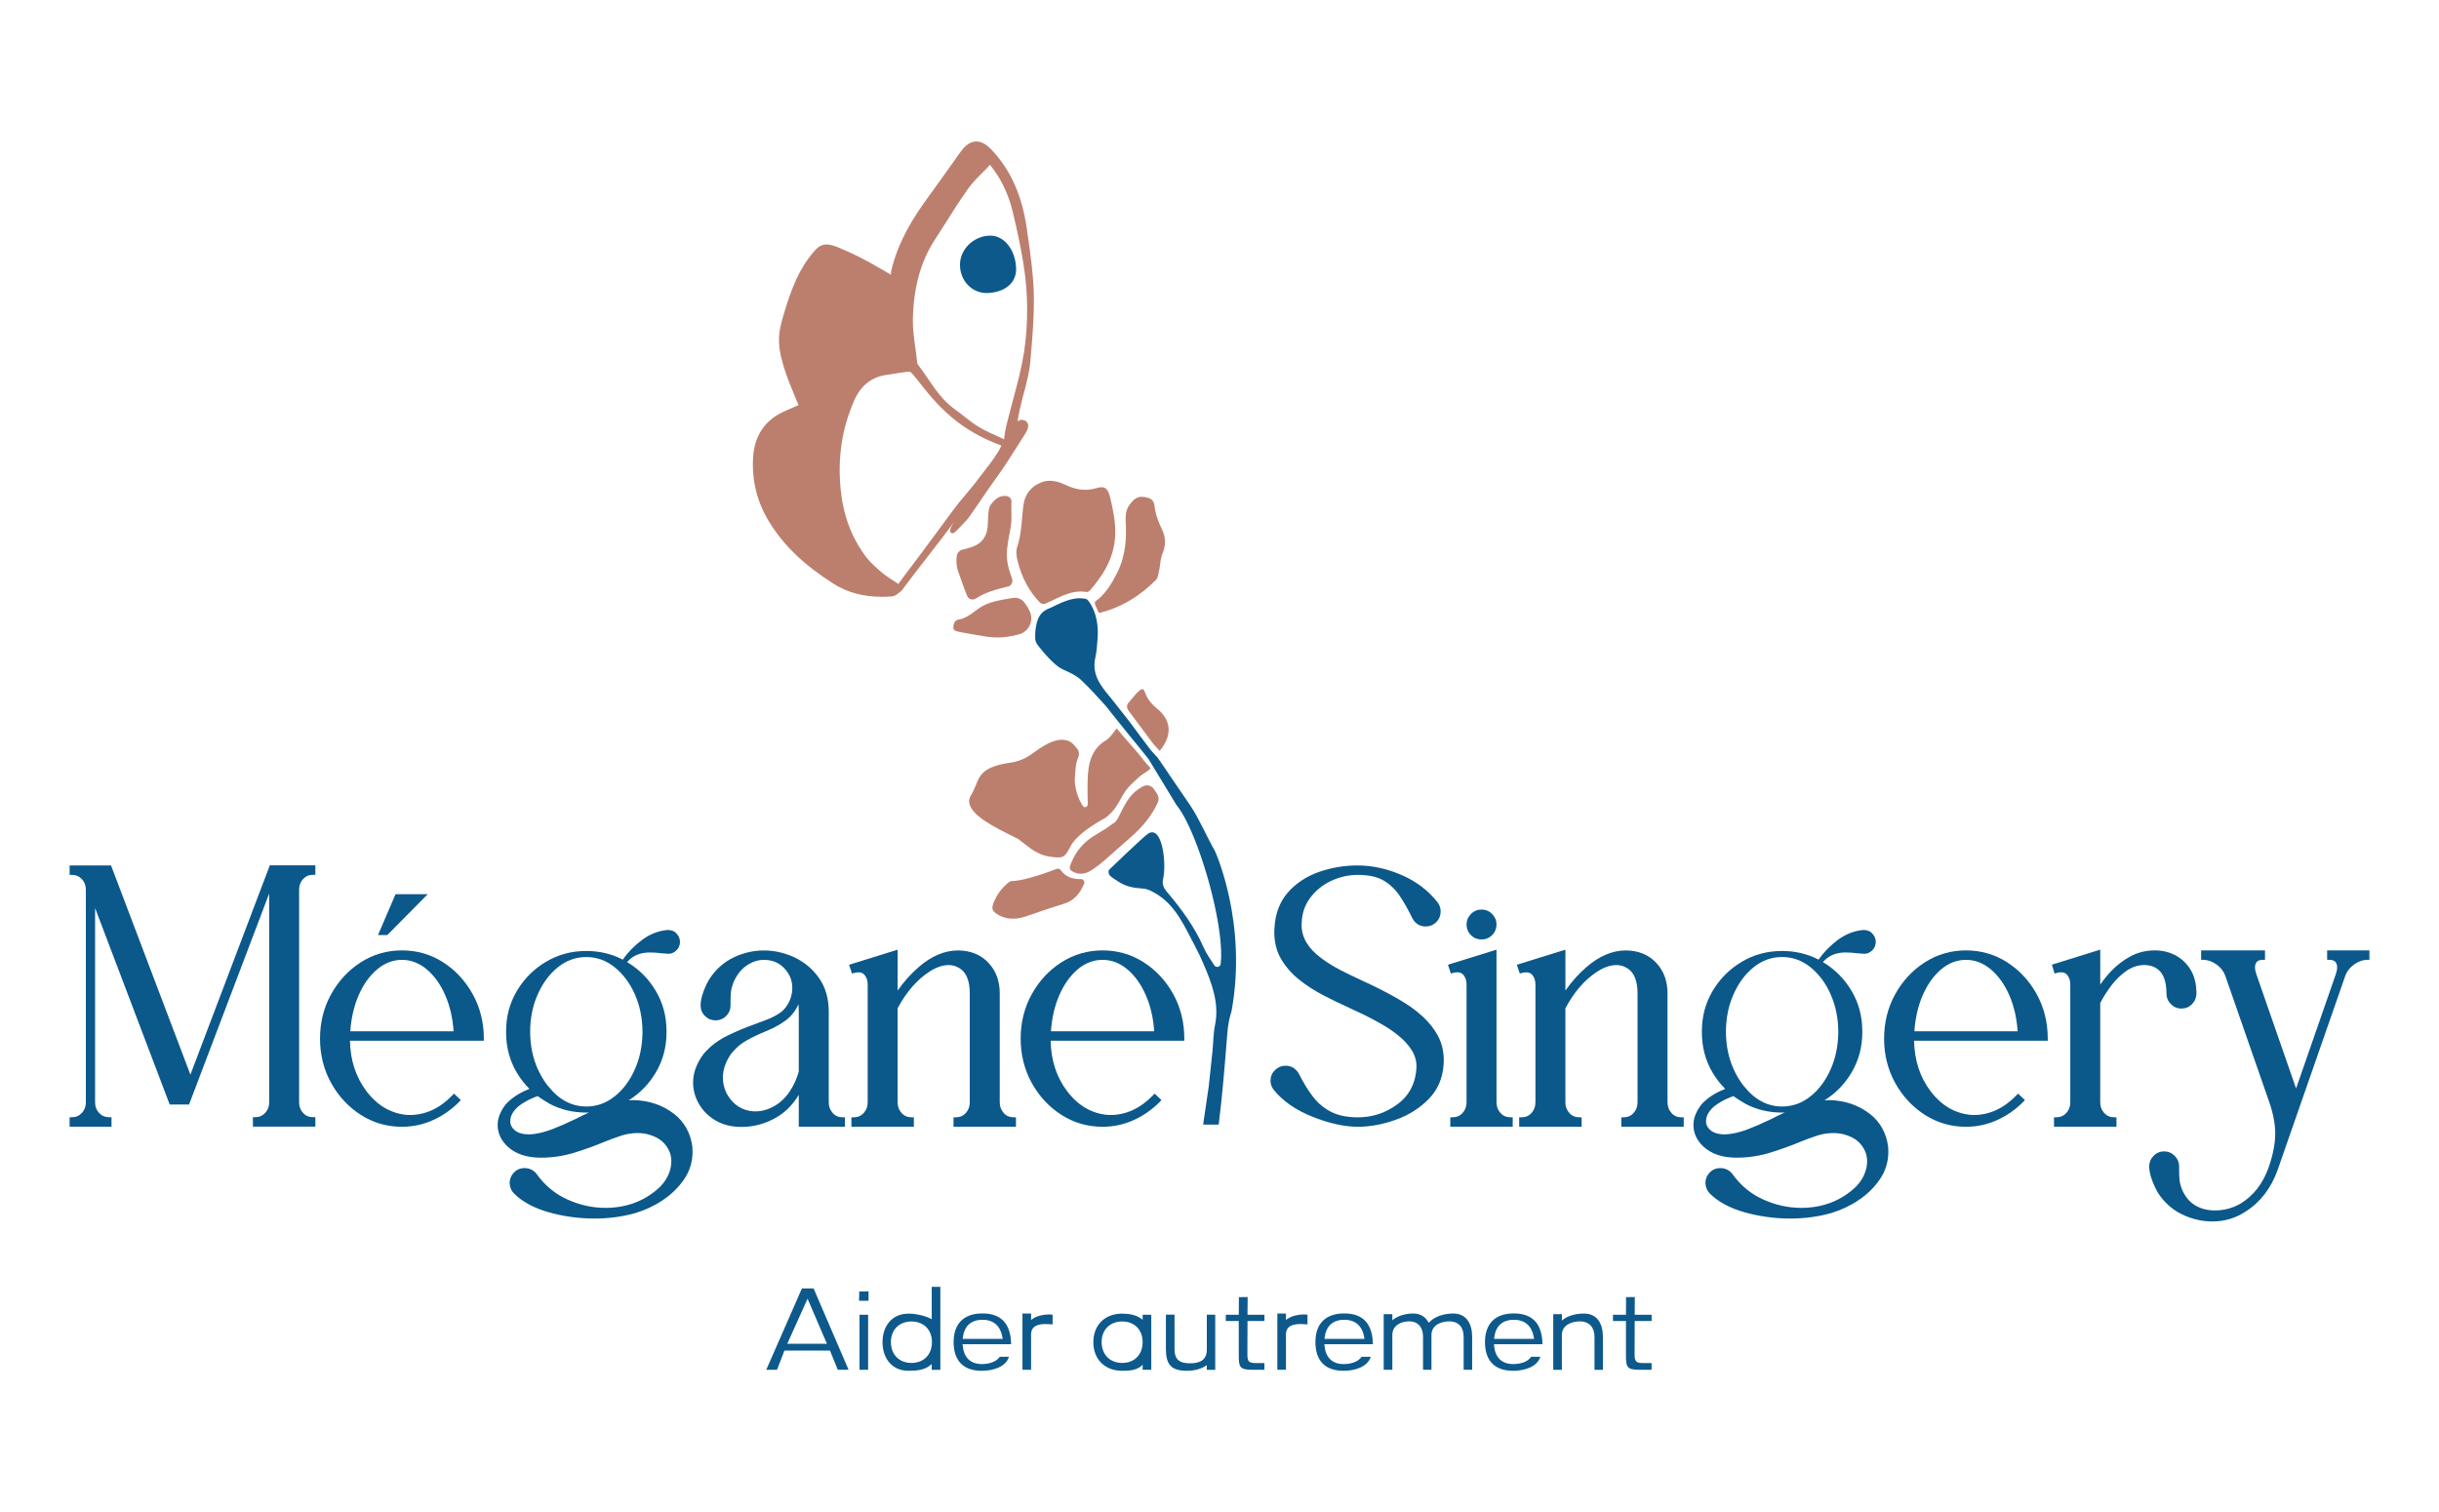<svg viewBox="0 0 800 496.08" xmlns="http://www.w3.org/2000/svg" data-name="Calque 1" id="Calque_1">
  <defs>
    <style>
      .cls-1 {
        fill: #0b588b;
      }

      .cls-1, .cls-2, .cls-3 {
        stroke-width: 0px;
      }

      .cls-2 {
        fill: #0d598c;
      }

      .cls-3 {
        fill: #bc7f6e;
      }
    </style>
  </defs>
  <g>
    <path d="m263.04,422.65h3.82l11.47,26.69h-3.53l-2.57-6.29h-14.93l-2.43,6.29h-3.53l11.69-26.69Zm8.2,18.16l-6.36-14.78-6.65,14.78h13.01Z" class="cls-2"></path>
    <path d="m281.77,426.7c.04-.81.07-1.65.07-2.43,0-.07,0-.29-.04-.55v-.07h.81c.77,0,1.54-.04,2.28-.04v3.09h-3.12Zm.15,4.6h2.83v18.05h-2.83v-18.05Z" class="cls-2"></path>
    <path d="m305.61,447.47l-.55.44c-1.91,1.58-4.56,1.76-7.1,1.76-5.4,0-8.49-4.08-8.49-9.37s3.09-9.37,8.49-9.37c2.32,0,5.15.59,7.17,1.58l.48.26v-10.62h2.83v27.21h-2.83v-1.87Zm.07-7.21c0-4.08-2.72-6.76-6.73-6.76s-6.73,2.72-6.73,6.76,2.68,6.84,6.73,6.84,6.73-2.72,6.73-6.84Z" class="cls-2"></path>
    <path d="m315.73,440.96l.04.37c.29,3.75,2.35,6.14,6.25,6.14,1.95,0,4.63-.48,5.92-2.39h3.01c-1.1,3.49-5.51,4.6-8.93,4.6-6.03,0-9.23-3.31-9.23-9.41s3.38-9.41,9.45-9.41c6.54,0,9.3,3.79,9.41,10.11h-15.92Zm.04-1.76h13.12l-.07-.4c-.62-3.68-2.72-5.85-6.58-5.85s-5.99,2.17-6.43,5.88l-.04.37Z" class="cls-2"></path>
    <path d="m335.38,430.89h2.83v2.1l.51-.37c1.4-.96,3.6-1.43,5.33-1.43.44,0,.81.04,1.21.11v3.16c-.81-.07-1.62-.11-2.43-.11-2.1,0-4.63.48-4.63,3.42v11.58h-2.83v-18.46Z" class="cls-2"></path>
    <path d="m374.79,447.69l-.55.51c-1.65,1.36-4.01,1.47-6.21,1.47-5.59,0-9.41-3.71-9.41-9.37s3.82-9.37,9.41-9.37c2.17,0,4.52.37,6.25,1.62l.51.4v-1.65h2.83v18.05h-2.83v-1.65Zm0-7.43c0-4.04-2.68-6.76-6.69-6.76s-6.76,2.68-6.76,6.76,2.72,6.84,6.76,6.84,6.69-2.76,6.69-6.84Z" class="cls-2"></path>
    <path d="m395.83,447.8l-.51.37c-1.73,1.07-3.97,1.51-5.99,1.51-5.15,0-6.91-2.06-6.91-7.13v-11.29h2.83v11.29c0,3.64,1.84,4.67,5.15,4.67,2.83,0,5.44-.88,5.44-4.41v-11.54h2.76v18.09h-2.76v-1.54Z" class="cls-2"></path>
    <path d="m410.55,449.34c-4.08,0-4.23-1.07-4.23-4.96v-11.03h-4.26v-2.06h4.26l.04-5.77,2.87-.04-.04,5.81h5.55v2.06h-5.55l-.04,11.03c0,2.35.59,2.76,2.9,2.76h2.68v2.21h-4.19Z" class="cls-2"></path>
    <path d="m418.98,430.89h2.83v2.1l.51-.37c1.4-.96,3.6-1.43,5.33-1.43.44,0,.81.04,1.21.11v3.16c-.81-.07-1.62-.11-2.43-.11-2.1,0-4.63.48-4.63,3.42v11.58h-2.83v-18.46Z" class="cls-2"></path>
    <path d="m434.4,440.96l.04.37c.29,3.75,2.35,6.14,6.25,6.14,1.95,0,4.63-.48,5.92-2.39h3.01c-1.1,3.49-5.51,4.6-8.93,4.6-6.03,0-9.23-3.31-9.23-9.41s3.38-9.41,9.45-9.41c6.54,0,9.3,3.79,9.41,10.11h-15.92Zm.04-1.76h13.12l-.07-.4c-.62-3.68-2.72-5.85-6.58-5.85s-5.99,2.17-6.43,5.88l-.04.37Z" class="cls-2"></path>
    <path d="m453.87,431.11h2.83v2.02l.51-.44c1.76-1.25,4.15-1.8,6.36-1.8,2.06,0,3.79.88,4.85,2.68l.22.37.33-.33c1.87-1.95,5.04-2.72,7.72-2.72,4.37,0,6.18,3.46,6.18,7.61v10.85h-2.79v-10.85c0-2.98-1.54-5.04-4.71-5.04-2.61,0-5.85,1.14-5.85,4.49v11.4h-2.76v-10.85c0-2.87-1.43-5.04-4.56-5.04-2.57,0-5.51,1.25-5.51,4.49v11.4h-2.83v-18.24Z" class="cls-2"></path>
    <path d="m490.02,440.96l.04.37c.29,3.75,2.35,6.14,6.25,6.14,1.95,0,4.63-.48,5.92-2.39h3.01c-1.1,3.49-5.51,4.6-8.93,4.6-6.03,0-9.23-3.31-9.23-9.41s3.38-9.41,9.45-9.41c6.54,0,9.3,3.79,9.41,10.11h-15.92Zm.04-1.76h13.12l-.07-.4c-.62-3.68-2.72-5.85-6.58-5.85s-5.99,2.17-6.43,5.88l-.04.37Z" class="cls-2"></path>
    <path d="m509.48,431.11h2.83v2.1l.51-.44c1.87-1.32,4.37-1.87,6.73-1.87,4.41,0,6.21,3.42,6.21,7.61v10.85h-2.76v-10.85c0-3.01-1.65-5.04-4.82-5.04-2.54,0-5.88,1.1-5.88,4.49v11.4h-2.83v-18.24Z" class="cls-2"></path>
    <path d="m537.55,449.34c-4.08,0-4.23-1.07-4.23-4.96v-11.03h-4.26v-2.06h4.26l.04-5.77,2.87-.04-.04,5.81h5.55v2.06h-5.55l-.04,11.03c0,2.35.59,2.76,2.9,2.76h2.68v2.21h-4.19Z" class="cls-2"></path>
  </g>
  <g>
    <path d="m62.46,352.54l-25.87-68.19-.17-.45h-13.59v3.09h.7c1.33,0,2.41.46,3.3,1.39.9.95,1.33,2.1,1.33,3.53v69.73c0,1.39-.44,2.53-1.33,3.47-.89.94-1.96,1.39-3.3,1.39h-.7v3.09h13.75v-3.09h-.7c-1.38,0-2.47-.46-3.36-1.39-.9-.95-1.33-2.08-1.33-3.47v-63.77l24.3,64.01.17.45h6.35l26.28-69.21v68.51c0,1.39-.44,2.53-1.33,3.47-.89.94-1.96,1.39-3.3,1.39h-.7v3.09h20.48v-3.09h-.7c-1.37,0-2.46-.45-3.32-1.39-.88-.95-1.31-2.09-1.31-3.48v-69.73c0-1.43.43-2.59,1.31-3.54.87-.93,1.95-1.39,3.32-1.39h.7v-3.09h-14.94l-26.04,68.64Z" class="cls-1"></path>
    <path d="m145.39,315.69c-4.04-2.6-8.6-3.92-13.55-3.92s-9.46,1.32-13.52,3.92c-4.04,2.59-7.31,6.11-9.72,10.47-2.41,4.36-3.63,9.25-3.63,14.54s1.22,10.18,3.63,14.54c2.41,4.36,5.68,7.88,9.72,10.47,4.05,2.6,8.6,3.92,13.52,3.92,3.56,0,7-.74,10.21-2.2,3.21-1.45,6.1-3.48,8.61-6.03l.5-.51-2.25-2.14-.48.5c-4.14,4.33-8.87,6.52-14.08,6.52h-.48c-5.39-.37-9.95-2.96-13.58-7.69-3.53-4.6-5.38-10.21-5.5-16.68h43.91v-.7c0-5.29-1.22-10.18-3.63-14.54-2.41-4.36-5.67-7.88-9.69-10.47Zm-30.49,22.61c.29-4.26,1.18-8.16,2.65-11.62,1.55-3.63,3.61-6.54,6.13-8.67,2.47-2.09,5.22-3.14,8.16-3.14s5.68,1.06,8.16,3.14c2.52,2.12,4.58,5.04,6.13,8.67,1.48,3.46,2.37,7.36,2.65,11.62h-33.89Z" class="cls-1"></path>
    <polygon points="140.3 293.33 129.74 293.33 123.99 306.73 127.04 306.73 140.3 293.33" class="cls-1"></polygon>
    <path d="m273.14,365.11c-.88-.97-1.31-2.12-1.31-3.51v-29.74c0-4.3-1.07-8-3.17-11-2.09-2.97-4.8-5.26-8.06-6.79-6.45-3.02-13.6-3.07-20.01.03-3.21,1.55-5.85,3.91-7.87,7.02-.68,1.09-1.35,2.48-1.97,4.14-.63,1.69-.95,3.22-.95,4.55s.48,2.53,1.43,3.48,2.12,1.43,3.48,1.43,2.53-.48,3.48-1.43,1.43-2.12,1.43-3.48v-1.52c0-1.03.05-2.01.14-2.91.09-.87.34-1.86.74-2.91,1-2.44,2.43-4.34,4.27-5.64,1.82-1.29,3.76-1.95,5.74-1.95,2.79,0,5,.9,6.75,2.77,1.76,1.87,2.62,4,2.62,6.49,0,1.31-.28,2.66-.82,4-.76,1.78-1.83,3.16-3.18,4.09-1.4.97-3.03,1.79-4.85,2.44l-3.56,1.34c-3.1,1.1-6.13,2.38-9.03,3.81-2.96,1.46-5.49,3.4-7.56,5.79-2.35,3.08-3.54,6.27-3.54,9.5,0,2.5.66,4.89,1.97,7.12,1.3,2.22,3.16,4.04,5.52,5.4,2.36,1.36,5.17,2.05,8.37,2.05,4.05,0,7.92-1.06,11.5-3.14,2.9-1.68,5.35-4.16,7.3-7.38v10.46h15.15v-3.09h-.7c-1.37,0-2.46-.46-3.32-1.41Zm-11.14-33.26v19.64c-.6,2.26-1.57,4.41-2.87,6.39-1.38,2.12-3.11,3.79-5.15,4.96-3.55,2.03-7.4,2.31-10.71.74-1.42-.67-2.69-1.72-3.78-3.1-1.58-2.09-2.38-4.45-2.38-7.02s.9-5.18,2.66-7.71c1.42-1.83,3.09-3.3,4.97-4.36,1.93-1.09,3.96-2.07,6.05-2.92l1.23-.53c2.07-.87,3.99-1.95,5.7-3.21,1.76-1.29,3.17-3.07,4.19-5.31.06.79.09,1.6.09,2.44Z" class="cls-1"></path>
    <path d="m329.23,365.11c-.88-.97-1.31-2.12-1.31-3.51v-35.72c0-3.95-1.18-7.26-3.52-9.83-2.51-2.79-5.91-4.23-10.12-4.27-4.41,0-8.76,1.83-12.92,5.44-2.52,2.16-4.84,4.75-6.93,7.72v-13.4l-15.93,4.94.96,2.88.63-.17c1.86-.5,2.96-.15,3.67.87.57.81.84,1.76.84,2.91v38.64c0,1.4-.43,2.54-1.31,3.51-.86.95-1.95,1.41-3.32,1.41h-.7v3.09h20.48v-3.09h-.7c-1.37,0-2.46-.46-3.32-1.41-.88-.97-1.31-2.12-1.31-3.51v-30.86c2.84-5.3,6.32-9.32,10.35-11.95,2.22-1.48,4.39-2.22,6.46-2.22,1.19,0,2.35.34,3.45,1.01,2.26,1.34,3.41,4.14,3.41,8.3v35.72c0,1.4-.43,2.54-1.31,3.51-.86.95-1.95,1.41-3.32,1.41h-.7v3.09h20.48v-3.09h-.7c-1.37,0-2.46-.46-3.32-1.41Z" class="cls-1"></path>
    <path d="m375.17,315.69c-4.06-2.6-8.61-3.92-13.52-3.92s-9.46,1.32-13.52,3.92c-4.04,2.59-7.31,6.11-9.72,10.47-2.41,4.36-3.63,9.25-3.63,14.54s1.22,10.18,3.63,14.54c2.41,4.36,5.68,7.88,9.72,10.47,4.05,2.6,8.6,3.92,13.52,3.92,3.56,0,7-.74,10.21-2.2,3.21-1.45,6.1-3.48,8.61-6.03l.5-.51-2.24-2.14-.48.5c-4.18,4.33-8.91,6.52-14.08,6.52h-.48c-5.39-.37-9.95-2.96-13.58-7.69-3.53-4.6-5.38-10.21-5.5-16.68h43.85v-.7c0-5.29-1.21-10.18-3.6-14.53-2.39-4.36-5.65-7.88-9.69-10.47Zm-30.46,22.61c.29-4.26,1.18-8.16,2.65-11.62,1.55-3.63,3.6-6.55,6.1-8.67,2.45-2.08,5.21-3.14,8.18-3.14s5.68,1.06,8.16,3.14c2.52,2.12,4.58,5.04,6.13,8.67,1.48,3.46,2.37,7.36,2.65,11.62h-33.89Z" class="cls-1"></path>
    <path d="m221.03,365.35c-3.65-2.81-8.02-4.31-13.02-4.47-.59,0-1.19.03-1.8.08,3.66-2.31,6.63-5.32,8.85-9.07,2.37-3.97,3.56-8.39,3.56-13.23,0-.07,0-.13,0-.2,0-.07,0-.13,0-.2,0-4.83-1.17-9.24-3.52-13.2-2.34-3.96-5.48-7.12-9.41-9.45,1.82-2.11,4.29-3.16,7.42-3.16,1.27,0,2.59.09,3.92.27l2.18.16c1.27,0,2.35-.6,3.22-1.79.4-.69.6-1.39.6-2.08,0-1.31-.6-2.43-1.79-3.38-.69-.36-1.39-.55-2.08-.55h-.32c-2.99.29-5.73,1.38-8.24,3.25-2.51,1.87-4.63,4.03-6.33,6.46-3.64-1.88-7.63-2.83-11.96-2.83-4.83,0-9.25,1.18-13.23,3.55-3.99,2.37-7.16,5.54-9.53,9.53-2.37,3.98-3.55,8.39-3.55,13.23,0,.05,0,.1,0,.15,0,.08,0,.16,0,.24,0,4.84,1.17,9.24,3.51,13.2,1.18,1.98,2.57,3.77,4.15,5.35-.09.04-.2.07-.29.11-3.1,1.23-5.6,2.88-7.47,4.93-1.77,2.27-2.67,4.55-2.67,6.76,0,2.68,1.1,5.08,3.28,7.12,2.61,2.42,6.27,3.64,10.89,3.64,3.76,0,7.48-.56,11.04-1.66,3.67-1.15,6.84-2.29,9.66-3.48,1.92-.79,3.83-1.49,5.68-2.09,2.76-.88,5.74-1.12,8.41-.52,3.86.93,6.32,2.91,7.52,6.05.33.93.49,1.88.49,2.93,0,1.38-.31,2.81-.91,4.23-.59,1.41-1.52,2.78-2.74,4.05-4.84,4.61-10.89,6.95-17.97,6.95-4.25,0-8.45-.93-12.47-2.75-4-1.8-7.35-4.56-9.97-8.2-1.02-1.39-2.41-2.1-4.15-2.1-1.49.03-2.71.6-3.61,1.68-.81.91-1.22,1.99-1.22,3.27.08,1.37.56,2.51,1.43,3.38,2.74,2.74,6.58,4.81,11.43,6.17,4.78,1.36,9.82,2.05,15,2.05,4.69,0,9.18-.6,13.38-1.79,3.2-.96,6.23-2.38,9-4.24,2.84-1.9,5.19-4.21,6.98-6.84,1.85-2.71,2.78-5.74,2.78-9.02,0-.56-.01-1.11-.06-1.67-.61-4.54-2.65-8.19-6.07-10.83Zm-12.79-39.13c1.66,3.72,2.49,7.82,2.5,12.31,0,.16,0,.33-.01.49,0,.65-.05,1.28-.09,1.91-.26,3.51-1.04,6.77-2.37,9.77-1.65,3.76-3.87,6.73-6.65,8.95-2.78,2.22-5.89,3.33-9.3,3.33s-6.46-1.1-9.25-3.33c-.58-.46-1.12-.98-1.65-1.51l-1.78-2.01c-1.24-1.59-2.33-3.38-3.25-5.43-1.65-3.69-2.48-7.77-2.5-12.24.02-4.47.83-8.55,2.48-12.24,1.65-3.75,3.86-6.72,6.65-8.95,2.77-2.22,5.88-3.32,9.3-3.32s6.46,1.1,9.26,3.32c2.77,2.23,5.01,5.2,6.68,8.95Zm-31.89,33.35c1.65,1.19,3.64,2.35,3.96,2.53l.04.03c3.64,1.9,7.63,2.84,11.95,2.84.3,0,.59-.02.89-.03-1.57.72-3.14,1.46-4.68,2.27-2.77,1.32-5.23,2.4-7.33,3.2-2.84,1.09-5.44,1.67-7.71,1.71-3.05,0-4.99-1.01-5.9-3.05-.13-.38-.2-.78-.2-1.23,0-1.75.88-3.36,2.67-4.91,1.44-1.16,3.26-2.18,5.41-3.03.29-.12.59-.22.88-.33Z" class="cls-1"></path>
    <path d="m613.25,365.35c-3.65-2.81-8.02-4.31-13.02-4.47-.59,0-1.19.03-1.8.08,3.66-2.31,6.63-5.32,8.85-9.07,2.37-3.97,3.56-8.39,3.56-13.23,0-.07,0-.13,0-.2,0-.07,0-.13,0-.2,0-4.83-1.17-9.24-3.52-13.2-2.34-3.96-5.48-7.12-9.41-9.45,1.82-2.11,4.29-3.16,7.42-3.16,1.27,0,2.59.09,3.92.27l2.18.16c1.27,0,2.35-.6,3.22-1.79.4-.69.6-1.39.6-2.08,0-1.31-.6-2.43-1.79-3.38-.69-.36-1.39-.55-2.08-.55h-.32c-2.99.29-5.73,1.38-8.24,3.25-2.51,1.87-4.63,4.03-6.33,6.46-3.64-1.88-7.63-2.83-11.96-2.83-4.83,0-9.25,1.18-13.23,3.55-3.99,2.37-7.16,5.54-9.53,9.53-2.37,3.98-3.55,8.39-3.55,13.23,0,.05,0,.1,0,.15,0,.08,0,.16,0,.24,0,4.84,1.17,9.24,3.51,13.2,1.18,1.98,2.57,3.77,4.15,5.35-.09.04-.2.07-.29.11-3.1,1.23-5.6,2.88-7.47,4.93-1.77,2.27-2.67,4.55-2.67,6.76,0,2.68,1.1,5.08,3.28,7.12,2.61,2.42,6.27,3.64,10.89,3.64,3.76,0,7.48-.56,11.04-1.66,3.67-1.15,6.84-2.29,9.66-3.48,1.92-.79,3.83-1.49,5.68-2.09,2.76-.88,5.74-1.12,8.41-.52,3.86.93,6.32,2.91,7.52,6.05.33.93.49,1.88.49,2.93,0,1.38-.31,2.81-.91,4.23-.59,1.41-1.52,2.78-2.74,4.05-4.84,4.61-10.89,6.95-17.97,6.95-4.25,0-8.45-.93-12.47-2.75-4-1.8-7.35-4.56-9.97-8.2-1.02-1.39-2.41-2.1-4.15-2.1-1.49.03-2.71.6-3.61,1.68-.81.91-1.22,1.99-1.22,3.27.08,1.37.56,2.51,1.43,3.38,2.74,2.74,6.58,4.81,11.43,6.17,4.78,1.36,9.82,2.05,15,2.05,4.69,0,9.18-.6,13.38-1.79,3.2-.96,6.23-2.38,9-4.24,2.84-1.9,5.19-4.21,6.98-6.84,1.85-2.71,2.78-5.74,2.78-9.02,0-.56-.01-1.11-.06-1.67-.61-4.54-2.65-8.19-6.07-10.83Zm-12.79-39.13c1.66,3.72,2.49,7.82,2.5,12.31,0,.16,0,.33-.01.49,0,.65-.05,1.28-.09,1.91-.26,3.51-1.04,6.77-2.37,9.77-1.65,3.76-3.87,6.73-6.65,8.95-2.78,2.22-5.89,3.33-9.3,3.33s-6.46-1.1-9.25-3.33c-.58-.46-1.12-.98-1.66-1.51l-1.77-2.01c-1.24-1.59-2.34-3.39-3.25-5.44-1.65-3.69-2.48-7.77-2.5-12.24.02-4.47.83-8.54,2.48-12.24,1.65-3.75,3.86-6.72,6.65-8.95,2.77-2.22,5.88-3.32,9.3-3.32s6.46,1.1,9.26,3.32c2.77,2.23,5.01,5.2,6.68,8.95Zm-31.89,33.35c1.65,1.19,3.64,2.35,3.96,2.53l.04.03c3.64,1.9,7.63,2.84,11.95,2.84.3,0,.59-.02.89-.03-1.57.72-3.14,1.46-4.68,2.27-2.77,1.32-5.23,2.4-7.33,3.2-2.84,1.09-5.44,1.67-7.71,1.71-3.05,0-4.99-1.01-5.9-3.05-.13-.38-.2-.78-.2-1.23,0-1.75.88-3.36,2.67-4.91,1.44-1.16,3.26-2.18,5.41-3.03.29-.12.59-.22.88-.33Z" class="cls-1"></path>
    <path d="m459.07,327.97c-3.75-2.18-7.96-4.34-12.53-6.41-2.22-1.01-4.51-2.12-6.79-3.29-2.28-1.17-4.42-2.5-6.37-3.95-4.28-3.16-6.45-6.8-6.45-10.8,0-3.42.9-6.39,2.68-8.81,1.8-2.45,4.12-4.37,6.91-5.7,2.8-1.33,5.76-2.01,8.81-2.01,3.53,0,6.36.61,8.43,1.81,2.08,1.21,3.86,2.88,5.28,4.97,1.46,2.15,2.88,4.66,4.24,7.5.99,1.75,2.45,2.64,4.35,2.64,1.36,0,2.53-.48,3.48-1.43s1.43-2.12,1.43-3.48c0-1.08-.32-2.07-.97-2.95-3.03-3.9-7.02-6.94-11.87-9.03-4.83-2.08-9.67-3.13-14.39-3.13-4.39,0-8.68.72-12.73,2.15-4.1,1.44-7.51,3.7-10.16,6.73-2.67,3.05-4.15,6.97-4.39,11.64l-.06,1.32c0,3.39.77,6.41,2.29,8.96,1.5,2.52,3.5,4.78,5.93,6.72,2.4,1.91,5.07,3.63,7.93,5.11,2.83,1.46,5.7,2.86,8.54,4.14l4.61,2.16c1.97.97,4,2.04,6.02,3.2,2,1.14,3.89,2.44,5.61,3.86,1.69,1.39,3.09,2.95,4.16,4.64,1.04,1.63,1.56,3.48,1.56,5.45-.22,5.18-2.28,9.27-6.1,12.15-3.88,2.92-8.29,4.4-13.11,4.4-3.5,0-6.45-.6-8.76-1.77-2.32-1.18-4.32-2.83-5.94-4.93-1.66-2.14-3.22-4.68-4.66-7.6-1.03-1.74-2.51-2.63-4.41-2.63-1.32,0-2.47.48-3.44,1.43-.97.95-1.47,2.12-1.47,3.49,0,1.09.35,2.09,1.03,2.96,2.99,3.71,7.29,6.7,12.79,8.88,5.46,2.17,10.46,3.27,14.87,3.27,3.89,0,8-.75,12.23-2.24,4.26-1.49,7.92-3.78,10.89-6.78,3.02-3.06,4.69-6.92,4.97-11.49l.06-1.21c0-3.07-.68-5.86-2.02-8.3-2.32-4.27-6.52-8.18-12.5-11.63Z" class="cls-1"></path>
    <path d="m485.95,308.19c1.36,0,2.53-.48,3.48-1.43s1.43-2.12,1.43-3.48-.48-2.47-1.43-3.44c-.95-.97-2.12-1.47-3.48-1.47s-2.53.49-3.49,1.47c-.95.97-1.43,2.13-1.43,3.44s.48,2.53,1.43,3.48,2.12,1.43,3.48,1.43Z" class="cls-1"></path>
    <path d="m492.17,365.11c-.88-.97-1.31-2.12-1.31-3.51v-50.07l-15.93,4.94.96,2.88.63-.17c1.86-.5,2.96-.15,3.67.87.57.81.84,1.76.84,2.91v38.64c0,1.4-.43,2.54-1.31,3.51-.86.95-1.95,1.41-3.32,1.41h-.7v3.09h20.48v-3.09h-.7c-1.37,0-2.46-.46-3.32-1.41Z" class="cls-1"></path>
    <path d="m548.26,365.11c-.88-.97-1.31-2.12-1.31-3.51v-35.72c0-3.95-1.18-7.26-3.52-9.83-2.51-2.79-5.91-4.23-10.12-4.27-4.41,0-8.76,1.83-12.92,5.44-2.52,2.16-4.84,4.75-6.93,7.72v-13.4l-15.93,4.94.96,2.88.63-.17c1.86-.5,2.96-.15,3.67.87.57.81.84,1.76.84,2.91v38.64c0,1.4-.43,2.54-1.31,3.51-.86.95-1.95,1.41-3.32,1.41h-.7v3.09h20.48v-3.09h-.7c-1.37,0-2.46-.46-3.32-1.41-.88-.97-1.31-2.12-1.31-3.51v-30.86c2.84-5.3,6.32-9.32,10.35-11.95,2.22-1.48,4.39-2.22,6.46-2.22,1.19,0,2.35.34,3.45,1.01,2.26,1.34,3.41,4.14,3.41,8.3v35.72c0,1.4-.43,2.54-1.31,3.51-.86.95-1.95,1.41-3.32,1.41h-.7v3.09h20.48v-3.09h-.7c-1.37,0-2.46-.46-3.32-1.41Z" class="cls-1"></path>
    <path d="m658.38,315.69c-4.06-2.6-8.61-3.92-13.52-3.92s-9.46,1.32-13.52,3.92c-4.04,2.59-7.31,6.11-9.72,10.47-2.41,4.36-3.63,9.25-3.63,14.54s1.22,10.18,3.63,14.54c2.41,4.36,5.68,7.88,9.72,10.47,4.05,2.6,8.6,3.92,13.52,3.92,3.56,0,7-.74,10.21-2.2,3.21-1.45,6.1-3.48,8.61-6.03l.5-.51-2.24-2.14-.48.5c-4.18,4.33-8.91,6.52-14.08,6.52h-.48c-5.39-.37-9.95-2.96-13.58-7.69-3.53-4.6-5.38-10.21-5.5-16.68h43.85v-.7c0-5.29-1.21-10.18-3.6-14.53-2.39-4.36-5.65-7.88-9.69-10.47Zm-30.46,22.61c.29-4.26,1.18-8.16,2.65-11.62,1.55-3.63,3.6-6.55,6.1-8.67,2.45-2.08,5.21-3.14,8.18-3.14s5.68,1.06,8.16,3.14c2.52,2.12,4.58,5.04,6.13,8.67,1.48,3.46,2.37,7.36,2.65,11.62h-33.89Z" class="cls-1"></path>
    <path d="m710.61,325.88c0,1.35.48,2.53,1.43,3.5.95.97,2.12,1.47,3.49,1.47s2.53-.49,3.48-1.47c.95-.97,1.43-2.15,1.43-3.5,0-3-.62-5.57-1.85-7.65-1.23-2.07-2.9-3.69-4.95-4.8-2.05-1.1-4.34-1.66-6.83-1.66-2.87,0-5.53.64-7.91,1.9-2.34,1.24-4.49,2.87-6.38,4.85-1.33,1.38-2.54,2.88-3.63,4.48v-11.48l-15.85,4.94.86,2.89.65-.17c1.86-.5,2.96-.15,3.67.87.57.81.84,1.76.84,2.91v38.64c0,1.4-.43,2.54-1.31,3.51-.86.95-1.95,1.41-3.32,1.41h-.7v3.09h20.48v-3.09h-.7c-1.37,0-2.46-.46-3.32-1.41-.88-.97-1.31-2.12-1.31-3.51v-32.56c1.02-1.97,2.26-3.92,3.69-5.81,1.45-1.9,3.13-3.52,4.99-4.8,1.81-1.24,3.81-1.87,5.94-1.87,1.43.04,2.67.38,3.7,1.01,2.26,1.34,3.41,4.14,3.41,8.3Z" class="cls-1"></path>
    <path d="m763.31,311.77v3.09h.7c.92,0,1.58.22,1.97.65.41.46.61,1.05.61,1.82,0,.66-.14,1.41-.43,2.23l-13.04,37.51-13.04-37.51c-.29-.82-.43-1.57-.43-2.23,0-.77.2-1.36.61-1.82.39-.43,1.05-.65,1.97-.65h.7v-3.09h-20.95v3.09h.7c1.41,0,2.84.5,4.26,1.48,1.42.99,2.4,2.22,2.93,3.67l14.23,40.88c1.45,4,2.18,7.69,2.18,10.95s-.7,6.85-2.07,10.89c-1.93,5.51-5.09,9.6-9.41,12.16-2.54,1.45-5.37,2.19-8.43,2.19-2.51-.04-4.72-.64-6.55-1.8-1.82-1.14-3.22-2.92-4.17-5.25-.41-1.07-.66-2.07-.75-2.96-.09-.93-.14-1.92-.14-2.94v-1.52c0-1.32-.49-2.48-1.46-3.45-.97-.97-2.13-1.46-3.45-1.46s-2.53.49-3.48,1.47c-.95.97-1.43,2.13-1.43,3.44s.32,2.85.95,4.55c.62,1.65,1.28,3.06,1.97,4.2,2.01,3.1,4.66,5.46,7.86,7.01,3.19,1.54,6.53,2.32,9.94,2.32,3.94,0,7.6-1.08,10.85-3.21,4.88-3.08,8.44-7.71,10.59-13.77l22.19-63.69c.53-1.46,1.52-2.69,2.93-3.68,1.42-.99,2.85-1.48,4.26-1.48h.7v-3.09h-13.87Z" class="cls-1"></path>
  </g>
  <g>
    <g>
      <path d="m315.48,190.86c.52,1.58,1.16,3.15,1.76,4.64.29.73.98,1.17,1.76,1.17.39,0,.78-.13,1.13-.35,3.08-2.06,6.57-2.93,9.94-3.78l.56-.14c.53-.13.96-.46,1.21-.95.26-.47.31-1.06.13-1.58-1.26-3.47-2.01-6.44-1.65-9.68.17-1.69.47-3.39.78-5.02.14-.78.28-1.58.42-2.37.31-1.91.26-3.35.22-4.88-.03-1.02-.06-2.08.03-3.28.07-.89-.56-1.7-1.41-1.87-.31-.06-.63-.08-.92-.08-1.62,0-3.04.92-4.48,2.89-.73.98-.81,3.03-.89,4.99-.07,1.74-.14,3.4-.63,4.56-1.39,3.44-3.83,4.21-7.72,5.17-1.05.26-1.83,1.14-1.92,2.2-.28,2.91.22,4.29,1.06,6.58.2.53.4,1.12.63,1.76Z" class="cls-3"></path>
      <path d="m336.03,197.68c-.74-1-1.92-1.59-3.17-1.59-.22,0-.43.01-.64.06-1.84.29-3.92.63-5.93,1.14-1.92.47-3.64,1.2-4.96,2.09-.5.33-1,.71-1.49,1.07-1.58,1.2-3.22,2.43-5.49,2.8-1.16.17-1.66,1.46-1.65,2.59.01.96.74,1.25,2.25,1.51,2.69.49,5.74,1.05,8.76,1.51,1.13.17,2.27.26,3.43.26,2.3,0,4.64-.35,7.15-1.05,1.53-.43,2.8-1.51,3.47-2.93.67-1.44.68-3.1.03-4.57-.42-.92-.99-1.87-1.76-2.9Z" class="cls-3"></path>
      <path d="m364.11,163.12c-.68-2.9-1.76-3.29-2.82-3.29-.45,0-.99.08-1.58.27-1.28.39-2.51.57-3.76.57-2.2,0-4.36-.57-7.01-1.84-1.55-.73-3.14-1.12-4.59-1.12-1,0-1.95.18-2.83.53-3.36,1.34-5.37,3.92-5.83,7.45-.18,1.37-.31,2.78-.43,4.13-.28,3.21-.57,6.5-1.65,9.7-.36,1.07-.31,2.65.17,4.53,1.38,5.49,3.76,9.93,7.25,13.54.33.35.79.54,1.27.54.27,0,.52-.06.75-.18.21-.1.4-.2.6-.28.74-.32,1.45-.67,2.18-1.02,2.69-1.28,5.48-2.61,8.66-2.61.68,0,1.38.06,2.05.18.22,0,.78-.32,1.12-.7,5.35-6.18,7.86-11.73,8.13-17.97.2-4.41-.79-8.67-1.67-12.44Z" class="cls-3"></path>
      <path d="m381.28,173.99c-1.05-2.16-2.3-5.05-2.62-8.21-.13-1.16-.88-2.11-1.92-2.43-.07-.03-.14-.04-.21-.06-.79-.22-1.48-.32-2.04-.32-1.48,0-2.51.67-3.96,2.57-1.31,1.71-1.39,3.72-1.3,5.63.26,4.98.14,10.86-2.76,16.65-1.81,3.6-3.57,6.48-6.34,8.81-.2.17-.42.31-.63.46-.36.24-.5.75-.31,1.21l.36.82.71,1.62c.07.17.24.28.42.28h.11c6.87-1.74,12.91-5.28,18.43-10.85.46-.47.67-1.48.85-2.36.04-.18.08-.36.11-.54.15-.67.25-1.38.33-2.06.14-1.18.29-2.41.77-3.53,1.13-2.7,1.13-5.37-.01-7.7Z" class="cls-3"></path>
    </g>
    <g>
      <path d="m354.6,288.39h-.37c-2.82,0-4.81-.93-6.27-2.92-.23-.32-.58-.51-.94-.51-.13,0-.25.01-.38.06-6.96,2.63-11.99,3.98-14.9,4.01-.39.01-1.07.57-1.28.75-2.13,1.78-3.69,4.01-4.66,6.65-.6,1.65-.33,2.41,1.18,3.4,1.62,1.04,3.35,1.54,5.25,1.54,1.32,0,2.69-.23,4.2-.73,1.43-.48,2.87-.97,4.3-1.47,2.61-.9,5.31-1.83,8-2.62,3.2-.93,5.31-2.98,6.86-6.65.14-.35.11-.73-.09-1.02-.2-.32-.53-.51-.91-.51Z" class="cls-3"></path>
      <path d="m333.93,275.21l.06.04.04.03,1.84,1.41,1.83,1.39c2.26,1.7,4.41,2.63,6.76,2.96,1.07.14,1.94.24,2.64.24,1.81,0,2.48-.6,3.99-3.56,1.84-3.67,7.46-7.24,11.56-9.47l.67-.56c2.2-1.85,3.23-3.74,4.24-5.56.52-.93,1-1.81,1.63-2.69,1.07-1.51,2.47-2.76,3.83-3.99l.71-.64c.53-.49,1.13-.86,1.71-1.23.45-.28.86-.54,1.24-.85.66-.52.68-.71.68-.73-.01-.13-.36-.47-.61-.74-.32-.32-.71-.72-1.12-1.25-1.92-2.48-3.6-4.41-5.4-6.44-1.23-1.42-2.51-2.87-3.95-4.62-.01.01-.04.03-.07.04-.89,1.3-2.41,3.25-3.29,3.75-6.29,3.68-6.25,10.15-6.2,17.64v.2c0,.53.03,1.06.04,1.53.06,1.48.08,2.08-.26,2.45-.15.15-.36.24-.57.24-.46,0-.73-.36-.82-.5-.98-1.49-2.59-4.95-2.58-8.62l.06-.82c.15-2.7.25-4.49,1.05-6.34.45-1.02.31-2.15-.36-2.94l-.39-.46c-1.06-1.28-1.7-2.06-3.63-2.36-.32-.06-.67-.08-1-.08-3.26,0-6.5,2.3-9.37,4.32l-.54.39c-2.84,2.01-5.19,2.62-8.51,3.05-7.47,1.37-8.55,4.04-9.77,7.14-.38.92-.75,1.88-1.32,2.84-.79,1.16-1.03,2.24-.74,3.36,1.03,4.03,8.45,7.71,14.42,10.67l1.52.75Z" class="cls-3"></path>
      <path d="m378.5,258.86c-.73-1.1-2.11-1.51-3.32-1.02-.11.04-.2.08-.25.11-3.82,1.98-5.48,4.81-7.69,9.39l-.04.09c-.53,1.07-1.11,2.27-2.34,2.86-1,.75-1.61,1.19-1.81,1.31-.75.49-1.53.96-2.3,1.42-1.32.8-2.7,1.62-3.89,2.56-2.7,2.18-4.68,5.04-5.89,8.52-.21.61,0,1.28.5,1.59,1.02.63,2.01.94,3.03.94,1.08,0,2.21-.36,3.36-1.07,1.6-.97,3.09-2.22,4.49-3.39,1.4-1.2,2.81-2.46,4.16-3.67,1.3-1.16,2.63-2.35,3.96-3.5,4.35-3.7,7.28-7.4,9.25-11.65,0,0,0-.01.01-.01.45-.96.34-2.1-.25-2.99l-.99-1.48Z" class="cls-3"></path>
      <path d="m374.14,238.48c1.21,1.65,2.47,3.35,3.74,5.01.6.8,1.28,1.52,1.99,2.29.17.18.33.36.5.53,2.09-2.47,3.1-5.02,2.93-7.45-.17-2.3-1.41-4.46-3.61-6.26-1.56-1.28-3.29-2.96-4.18-5.58-.15-.43-.4-.96-.78-.96-.15,0-.52.07-1.1.57-.77.66-1.41,1.42-2.09,2.26-.38.45-.77.92-1.17,1.37-.96,1.03-.95,1.91.06,3.23,1.26,1.65,2.51,3.35,3.72,4.99Z" class="cls-3"></path>
    </g>
    <path d="m337.12,77.39l-.33-2.43c-1.55-10.88-5.37-19.38-11.68-25.96-1.74-1.83-3.49-2.7-5.17-2.58-1.71.13-3.33,1.24-4.82,3.32l-1.3,1.83c-3.08,4.34-6.26,8.81-9.44,13.18-4.43,6.05-9.8,14.28-12.06,24.15-.08.42-.08.78-.08,1.05v.15h-.06c-.73-.4-1.52-.88-2.11-1.24-.35-.21-.63-.38-.79-.47-5.56-3.21-8.09-4.55-12.98-6.65-1.71-.74-1.74-.75-2.65-1.06-3.05-1-4.7-.54-6.75,1.92-4.78,5.59-7.26,11.87-9.73,20.16-1.77,5.95-2.58,9.44-.1,17.57.95,3.1,2.2,6.16,3.42,9.13.47,1.17.95,2.34,1.46,3.43l-.85.36c-1.38.6-2.94,1.25-4.48,1.99-5.84,2.8-9.16,7.86-9.59,14.63-.5,7.72,1.31,14.96,5.37,21.49,4.68,7.59,11.32,13.96,20.87,20.06,4.6,2.93,9.87,4.36,16.05,4.36,1.05,0,2.13-.04,3.23-.13.98-.07,1.77-.74,2.54-1.38l.35-.29c.22-.15.45-.38.64-.67,2.22-3.04,5.12-6.76,7.92-10.36,3.1-3.97,6.29-8.09,8.73-11.46l.04-.07h.04s0,.03-.01.03v.03c-.49.7-1.69,2.58-.91,3.26.6.53,1.32-.15,1.63-.46l1.16-1.14,2.51-2.68c.5-.53,1.92-2.59,4.2-5.93,1.73-2.55,3.71-5.45,5.13-7.39,2.66-3.63,5.09-7.49,7.45-11.21.77-1.21,1.52-2.41,2.29-3.61.45-.7.92-1.53.99-2.5.06-.88-.46-1.65-1.3-1.97-.79-.31-1.65-.11-2.2.43.08-.53.21-1.19.35-1.98.45-2.47,1.09-4.92,1.71-7.28.92-3.49,1.87-7.08,2.19-10.78v-.2c.63-7.18,1.27-14.6,1.09-21.9-.18-6.27-1.09-12.63-1.95-18.77Zm-8.7,68.91c-1.23,2.61-3.3,5.3-5.13,7.66-.64.82-1.25,1.6-1.8,2.36-1.37,1.88-2.77,3.57-4.16,5.2l-.7.85c-1.25,1.48-2.48,2.94-3.67,4.56l-.36.47-10.47,14.17c-.68.92-1.7,2.27-2.8,3.72-1.66,2.18-3.51,4.62-4.66,6.27l-.68-.45c-1.49-.95-3.04-1.92-4.41-3.05-1.87-1.52-3.97-3.35-5.56-5.45-4.75-6.32-7.46-13.59-8.3-22.25-1-10.37.46-19.87,4.49-29.04,2.08-4.73,5.51-7.51,10.18-8.28,1.66-.26,3.3-.52,5.01-.77l2.38-.35c.06-.01.13-.01.2-.01.4,0,.81.17,1.07.47,1.2,1.37,2.36,2.84,3.47,4.27l.28.35c7.52,9.59,14.86,15.11,25.38,19.05.14.06.22.14.24.2.01.03.01.04,0,.07Zm7.39-30.37c-.75,4.85-2.05,9.69-3.3,14.38-.6,2.2-1.19,4.41-1.73,6.61l-.1.38c-.31,1.13-1.18,4.25-1.31,6.8-.46-.21-.96-.43-1.46-.66-2.27-1.02-4.87-2.18-6.69-3.28-1.71-1.03-3.35-2.3-4.92-3.53-1.03-.81-2.06-1.62-3.12-2.37-3.79-2.68-6.4-6.48-8.91-10.18-1.02-1.48-2.06-3.01-3.18-4.46-.18-.22-.25-.49-.31-1.17-.17-1.66-.39-3.28-.61-4.84-.42-3.07-.82-5.97-.75-8.97.25-10.42,2.59-18.91,7.18-25.95,1.23-1.88,2.43-3.78,3.63-5.68,2.33-3.69,4.74-7.5,7.31-11.1,1.48-2.06,3.29-3.86,5.2-5.77.7-.7,1.39-1.38,1.95-2.09,3.51,4.27,6.09,9.55,7.45,15.28,1.48,6.08,2.62,11.59,3.49,16.82,1.63,9.93,1.7,19.95.21,29.77Z" class="cls-3"></path>
    <path d="m403.9,331.92c-.74,2.19-1.13,4.48-1.32,6.92-.81,10.04-1.58,20.08-2.84,30.08h-5.08l.11-.95,1.69-11.5c.43-3.9.85-7.75,1.24-11.6.29-2.84.25-5.74.82-8.53,1.49-7.32-1.07-13.82-3.82-20.26-.81-1.91-1.71-3.78-2.69-5.62-3.4-6.41-6.37-13.59-13-17.39-1.23-.7-2.58-1.48-3.93-1.56-3.28-.21-5.81-.67-8.41-2.4-1.06-.71-1.99-1.24-2.65-1.92-.42-.42-.61-1.55-.17-1.92,0,0,11.5-11.14,12.9-11.91,4.53-2.52,5.93,9.94,4.74,15.07-.39,1.73.27,2.94,1.32,4.2,4.7,5.55,8.98,11.35,11.94,18.08.91,2.06,2.22,3.96,3.56,5.97.59.88,1.97.56,2.09-.5,1.21-10.39-4.84-33.85-10.95-46.24,0-.01-.01-.03-.01-.04-1.2-2.41-2.4-4.42-3.54-5.8h-.01s-.68-1.13-.68-1.13l-1.81-2.98-6.64-10.93s-.04-.06-.06-.08l-.04-.06s-.03-.04-.03-.04c-2.04-2.59-4.14-5.16-6.32-7.79l-.54-.67-3.96-4.94-.26-.35-.04-.04c-.85-.95-2.16-2.82-3.03-3.76l-.03-.03c-2.55-2.84-5.13-5.65-7.89-8.27-1.66-1.56-3.96-2.51-6.09-3.51-3.44-1.62-8.25-8.11-8.34-8.25-.5-.85-.59-1.34-.59-2.33,0-.28,0-.57.01-.89v-.17c.01-.43.06-.91.11-1.39v-.04c.01-.07.03-.15.04-.24.06-.45.13-.89.24-1.34.01-.07.01-.14.03-.21.01-.01.01-.03.01-.03.03-.1.06-.18.07-.26.01-.03.03-.07.03-.1.01-.04.03-.07.04-.1.08-.28.15-.56.26-.82v-.03c.07-.2.15-.39.25-.59.03-.06.06-.1.08-.14.06-.13.13-.24.18-.35.04-.08.08-.15.13-.24.1-.17.21-.31.33-.46.04-.07.11-.14.17-.21.01-.01.01-.03.03-.04.07-.07.14-.13.21-.2.15-.17.31-.33.49-.49.21-.15.45-.29.68-.42.08-.06.15-.11.24-.15,0,0,.01-.01.04-.03h.01c.08-.08.42-.22.88-.4,3.69-1.67,7.25-3.86,11.59-3.22h.08s.04.01.07.01c.43.03.78.28.96.47.28.32.7.88,1.14,1.69.64,1.13,1.35,2.75,1.76,4.88.21,1.03.35,2.2.38,3.49h0c.03.89,0,1.85-.1,2.87v.07c-.08,1.56-.36,4.42-.67,5.68-.81,3.32-.07,6.25,1.59,8.87,1.12,1.77,2.47,3.4,3.88,5.08l5.62,7.14.18.24c2.13,2.84,4.23,5.74,6.39,8.57.82,1.09,1.8,2.06,2.75,3.1l.04.06,2.98,4.38.42.61.39.59.06.1.68.98,6.14,8.99c3.12,4.73,5.21,9.9,8.06,14.89,0,0,10.86,23.58,5.41,52.82Z" class="cls-2"></path>
    <path d="m324.86,77.29h-.09c-2.73.04-5.38,1.2-7.27,3.19-1.79,1.89-2.72,4.29-2.62,6.76.11,2.62,1.17,4.98,2.99,6.65,1.58,1.45,3.59,2.23,5.72,2.23.13,0,.26,0,.39,0,5.78-.26,9.43-3.41,9.31-8.01h0c-.16-6.09-3.86-10.81-8.44-10.81Z" class="cls-2"></path>
  </g>
</svg>